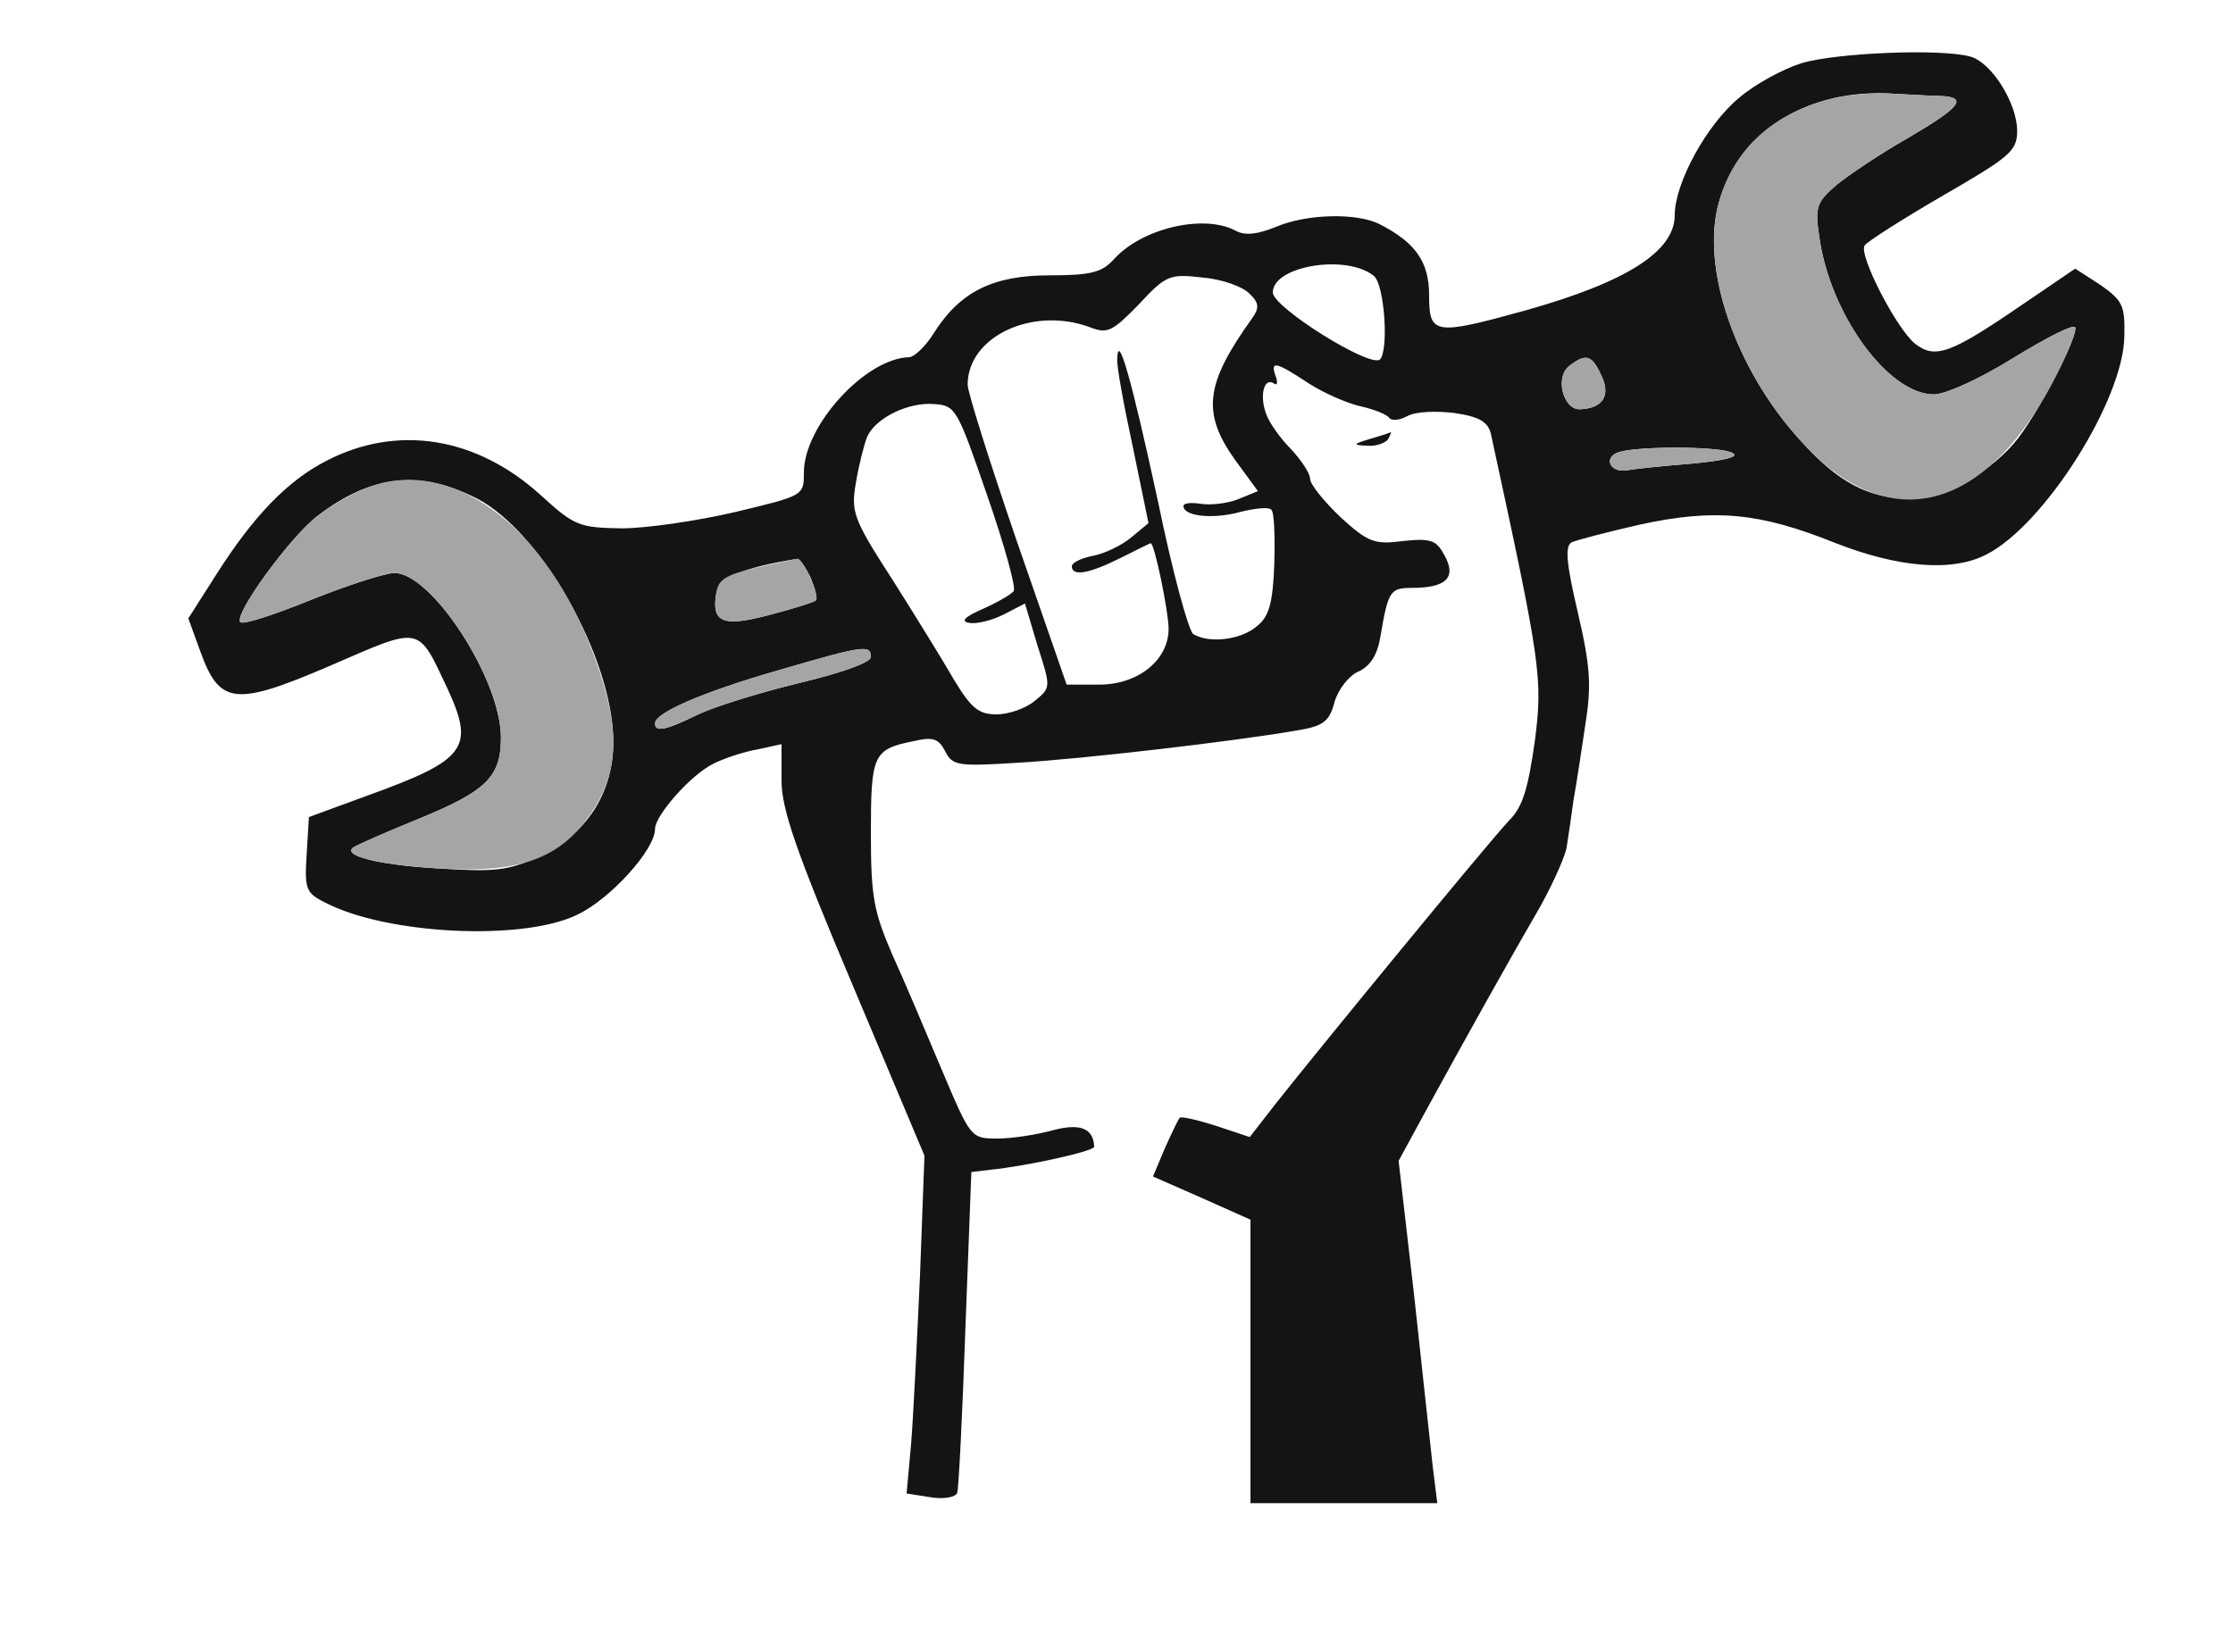 <!--?xml version="1.0" standalone="no"?--><svg version="1.0" xmlns="http://www.w3.org/2000/svg" width="300pt" height="222pt" viewBox="0 0 300 222" preserveAspectRatio="xMidYMid meet">
<g transform="translate(0,222) scale(0.1,-0.1)" fill="#141414" stroke="none">
<path d="M2420 2135 c-25 -8 -62 -28 -83 -46 -44 -36 -87 -115 -87 -158 0 -49
-65 -90 -200 -128 -123 -34 -130 -33 -130 20 0 45 -18 71 -67 96 -30 15 -97
14 -139 -4 -25 -10 -41 -12 -54 -5 -43 23 -127 3 -164 -39 -16 -17 -30 -21
-86 -21 -76 0 -120 -22 -155 -77 -11 -18 -26 -32 -33 -33 -59 -1 -142 -92
-142 -155 0 -31 0 -31 -92 -53 -51 -12 -120 -22 -153 -22 -57 1 -63 3 -109 45
-86 78 -192 95 -287 46 -53 -27 -99 -75 -149 -154 l-37 -58 16 -44 c26 -72 46
-75 176 -19 122 53 116 54 156 -31 37 -80 26 -96 -107 -144 l-79 -29 -3 -50
c-3 -47 -1 -52 25 -65 83 -43 266 -52 339 -16 44 21 104 87 104 115 0 18 48
73 79 88 14 7 41 16 59 19 l32 7 0 -49 c0 -38 19 -94 96 -276 l96 -228 -6
-161 c-4 -88 -9 -191 -12 -227 l-6 -66 32 -5 c18 -3 34 0 36 6 2 6 7 105 11
221 l8 210 25 3 c50 5 140 25 140 31 -1 25 -19 32 -56 22 -22 -6 -55 -11 -74
-11 -36 0 -36 1 -75 93 -21 50 -51 121 -67 156 -24 56 -28 76 -28 161 0 106 3
113 57 124 26 6 34 4 43 -14 10 -19 17 -20 97 -15 88 5 292 29 373 43 38 6 46
12 53 39 5 17 20 36 33 41 16 8 25 23 29 49 10 59 13 63 42 63 46 0 60 14 44
43 -11 21 -18 24 -56 20 -38 -5 -47 -2 -84 32 -22 21 -41 44 -41 52 0 7 -12
25 -26 40 -14 14 -29 35 -33 47 -9 24 -3 49 10 41 5 -4 6 1 3 9 -8 22 0 20 44
-9 20 -13 52 -27 70 -31 18 -4 35 -11 38 -15 3 -5 14 -4 25 2 11 6 38 7 63 4
34 -5 45 -12 49 -28 67 -309 70 -328 59 -413 -9 -63 -16 -88 -34 -106 -25 -26
-254 -305 -314 -381 l-35 -45 -45 15 c-25 8 -47 13 -49 11 -2 -2 -11 -21 -20
-41 l-16 -38 66 -29 65 -29 0 -191 0 -190 125 0 126 0 -6 48 c-3 26 -14 129
-25 230 l-21 182 37 68 c53 97 115 208 154 275 18 33 34 69 35 80 2 12 6 40 9
62 4 22 11 68 16 102 8 51 7 76 -10 149 -15 64 -18 89 -9 95 6 3 48 14 92 24
101 22 161 16 261 -24 86 -34 159 -40 205 -16 78 40 184 208 185 293 1 41 -2
48 -32 69 l-34 22 -72 -49 c-95 -65 -116 -73 -143 -52 -25 20 -76 119 -68 132
3 5 50 35 105 67 90 52 100 60 100 87 0 37 -34 92 -63 100 -40 11 -181 5 -227
-9z m188 -44 c36 -2 26 -15 -44 -56 -37 -21 -80 -50 -96 -63 -27 -23 -30 -30
-24 -69 14 -105 93 -213 154 -213 16 0 62 21 107 49 44 27 81 46 83 41 4 -11
-45 -107 -76 -148 -34 -45 -100 -82 -146 -82 -56 0 -97 22 -148 79 -87 96
-133 231 -109 318 26 96 120 155 236 147 22 -1 50 -3 63 -3z m-762 -242 c14
-12 20 -99 8 -112 -13 -12 -144 70 -144 90 0 36 100 52 136 22z m-168 -23 c14
-13 14 -20 4 -34 -63 -88 -68 -127 -22 -191 l30 -41 -27 -11 c-15 -6 -38 -8
-50 -6 -13 2 -23 1 -23 -3 0 -14 40 -18 76 -8 20 5 39 7 42 3 4 -3 5 -36 4
-73 -2 -53 -7 -71 -24 -84 -21 -18 -64 -23 -85 -10 -6 4 -28 84 -47 177 -36
166 -54 230 -55 193 -1 -10 9 -63 21 -119 l21 -102 -23 -19 c-13 -11 -36 -22
-52 -25 -15 -3 -28 -9 -28 -14 0 -14 23 -10 65 11 22 11 40 20 41 20 5 0 24
-92 24 -115 0 -42 -41 -75 -93 -75 l-44 0 -67 193 c-36 105 -66 200 -66 210 0
65 88 106 165 77 23 -9 30 -5 65 31 37 40 42 41 86 36 25 -2 53 -12 62 -21z
m474 -112 c12 -26 1 -43 -30 -44 -22 0 -33 43 -14 58 23 18 31 15 44 -14z
m-826 -159 c23 -66 39 -124 36 -129 -2 -4 -21 -15 -41 -24 -25 -11 -31 -17
-19 -19 9 -2 30 3 46 11 l29 15 17 -57 c18 -56 18 -56 -4 -74 -12 -10 -35 -18
-51 -18 -24 0 -34 8 -57 46 -15 26 -52 86 -83 135 -53 82 -56 91 -49 131 4 24
11 51 15 61 11 25 55 47 90 44 29 -2 31 -6 71 -122z m1002 56 c9 -5 -12 -10
-55 -14 -37 -3 -77 -7 -87 -9 -24 -4 -33 19 -9 25 32 8 138 7 151 -2z m-1687
-61 c86 -45 181 -212 183 -324 1 -72 -37 -129 -102 -158 -39 -18 -59 -20 -134
-15 -83 5 -131 18 -112 29 5 3 43 20 85 37 93 38 112 57 112 110 0 78 -93 221
-143 221 -12 0 -62 -16 -112 -36 -49 -20 -92 -34 -95 -30 -10 9 67 115 104
143 72 55 137 62 214 23z m448 -106 c6 -15 10 -29 7 -31 -2 -2 -30 -11 -61
-19 -63 -17 -79 -11 -73 27 3 22 34 36 109 48 3 1 11 -11 18 -25z m81 -107 c0
-7 -38 -21 -97 -35 -53 -13 -115 -32 -137 -43 -43 -21 -56 -23 -56 -11 0 14
64 42 165 71 116 34 125 35 125 18z" id="node1" class="node"></path>
<path d="M1840 1630 c-23 -7 -23 -8 -3 -9 12 -1 25 4 28 9 3 6 5 10 3 9 -2 -1
-14 -5 -28 -9z" id="node2" class="node"></path>
</g>
<g transform="translate(0,222) scale(0.1,-0.1)" fill="#A5A5A5" stroke="none">

<path d="M2467 2089 c-83 -19 -138 -68 -158 -142 -24 -87 22 -222 109 -318
119 -133 251 -99 346 89 15 30 26 57 24 62 -2 5 -39 -14 -83 -41 -45 -28 -91
-49 -107 -49 -61 0 -140 108 -154 213 -6 39 -3 46 24 69 16 13 59 42 96 63 70
41 80 54 44 56 -13 0 -41 2 -63 3 -22 2 -57 -1 -78 -5z" id="node4" class="node"></path>


<path d="M2108 1728 c-19 -15 -8 -58 14 -58 31 1 42 18 30 44 -13 29 -21 32
-44 14z" id="node7" class="node"></path>

<path d="M2177 1613 c-24 -6 -15 -29 9 -25 10 2 50 6 87 9 43 4 64 9 55 14
-13 9 -119 10 -151 2z" id="node9" class="node"></path>
<path d="M497 1566 c-20 -7 -52 -25 -70 -39 -37 -28 -114 -134 -104 -143 3 -4
46 10 95 30 50 20 100 36 112 36 50 0 143 -143 143 -221 0 -53 -19 -72 -112
-110 -42 -17 -80 -34 -85 -37 -19 -11 29 -24 112 -29 111 -7 166 13 208 77 39
58 37 123 -5 227 -65 161 -187 248 -294 209z" id="node10" class="node"></path>
<path d="M1015 1457 c-41 -10 -51 -16 -53 -36 -6 -38 10 -44 73 -27 31 8 59
17 61 19 6 6 -17 57 -25 56 -3 0 -28 -6 -56 -12z" id="node11" class="node"></path>
<path d="M1045 1319 c-101 -29 -165 -57 -165 -71 0 -12 13 -10 56 11 22 11 84
30 137 43 59 14 97 28 97 35 0 17 -9 16 -125 -18z" id="node12" class="node"></path>
</g>
</svg>